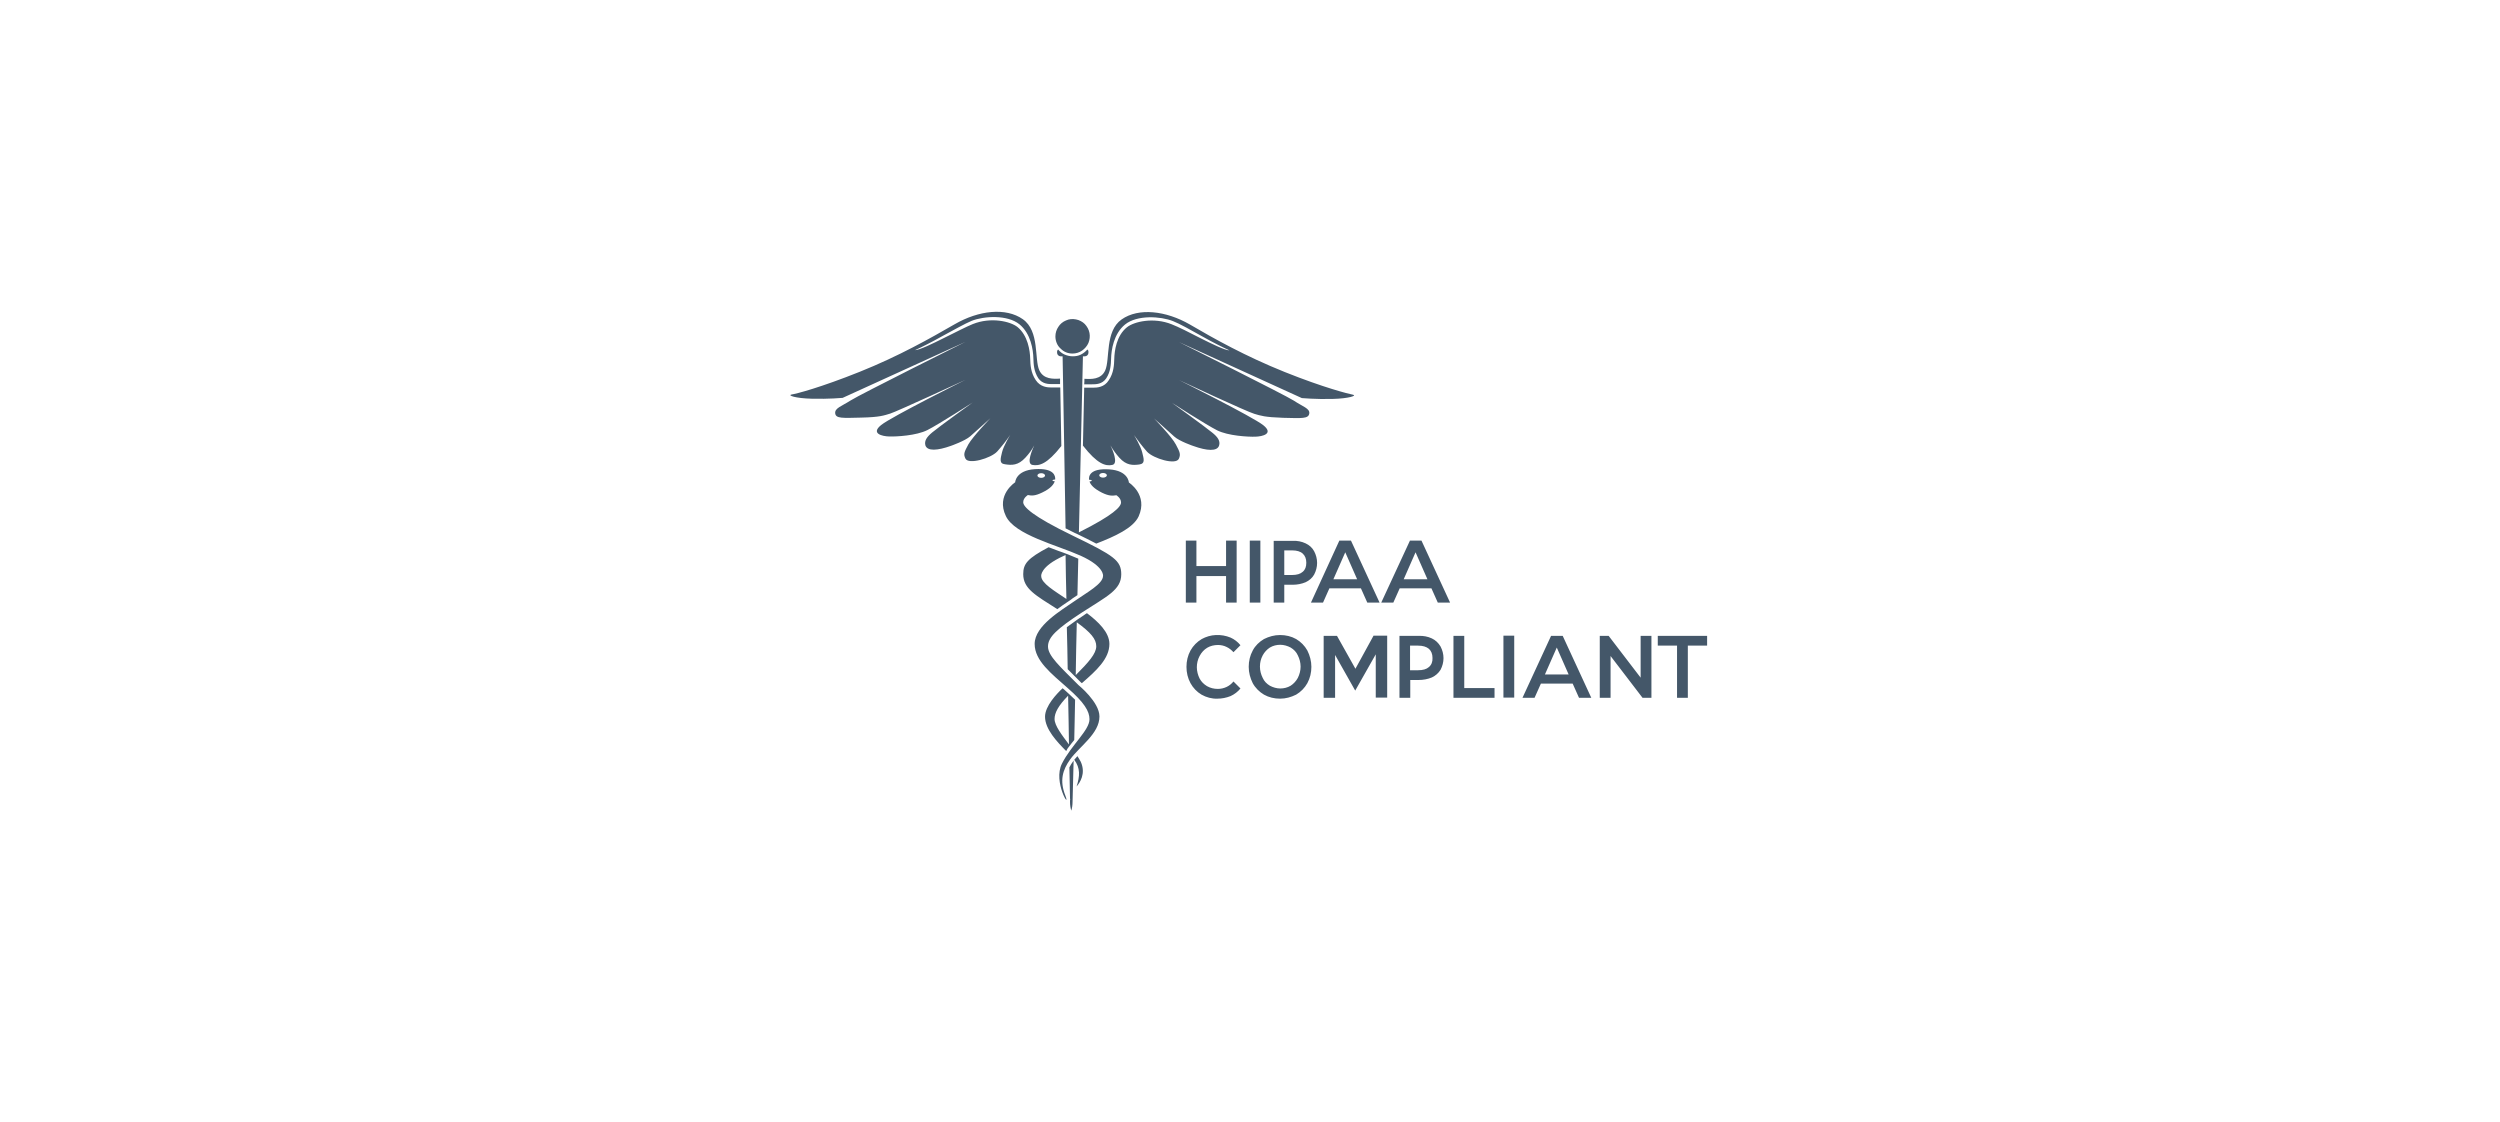 <?xml version="1.0" encoding="UTF-8"?>
<svg xmlns="http://www.w3.org/2000/svg" width="245" height="110" viewBox="0 0 245 110" fill="none">
  <path d="M118.307 63.48C118.618 63.293 118.992 63.209 119.365 63.209C119.656 63.209 119.946 63.272 120.195 63.397C120.465 63.521 120.693 63.708 120.88 63.916L121.565 63.23C121.295 62.898 120.963 62.648 120.59 62.482C120.133 62.295 119.656 62.212 119.158 62.233C118.66 62.253 118.183 62.399 117.768 62.627C117.311 62.898 116.938 63.272 116.668 63.75C116.398 64.249 116.274 64.789 116.274 65.351C116.274 65.912 116.398 66.452 116.668 66.951C116.917 67.409 117.29 67.803 117.747 68.074C118.224 68.344 118.764 68.489 119.303 68.469C119.739 68.469 120.174 68.385 120.59 68.219C120.963 68.053 121.316 67.783 121.565 67.471L120.88 66.785C120.693 67.014 120.465 67.201 120.195 67.325C119.925 67.45 119.635 67.513 119.345 67.513C118.971 67.513 118.618 67.429 118.286 67.242C117.975 67.055 117.726 66.806 117.56 66.494C117.394 66.161 117.29 65.766 117.29 65.392C117.29 65.018 117.373 64.644 117.56 64.29C117.747 63.937 117.996 63.667 118.307 63.48ZM117.249 56.454H120.154V59.052H121.191V52.982H120.154V55.477H117.249V52.982H116.211V59.052H117.249V56.454ZM122.478 59.052H123.516V52.982H122.478V59.052ZM127.955 53.252C127.561 53.065 127.126 52.982 126.69 53.003H124.822V59.052H125.859V57.306H126.69C127.126 57.306 127.561 57.223 127.955 57.056C128.308 56.89 128.599 56.641 128.786 56.308C128.973 55.955 129.076 55.56 129.076 55.165C129.076 54.77 128.973 54.375 128.786 54.022C128.599 53.668 128.308 53.419 127.955 53.252ZM127.665 56.038C127.437 56.246 127.084 56.35 126.628 56.35H125.859V53.938H126.628C127.084 53.938 127.437 54.042 127.665 54.25C127.893 54.458 128.018 54.749 128.018 55.144C128.018 55.539 127.914 55.83 127.665 56.038ZM138.164 53.003L135.363 59.052H136.547L137.169 57.659H140.281L140.903 59.052H142.107L139.306 52.982H138.164V53.003ZM137.563 56.765L138.724 54.125L139.887 56.765H137.563ZM127.022 62.627C126.545 62.357 126.006 62.233 125.445 62.233C124.885 62.233 124.366 62.378 123.868 62.627C123.412 62.898 123.017 63.272 122.768 63.75C122.498 64.249 122.374 64.789 122.374 65.351C122.374 65.912 122.519 66.452 122.768 66.951C123.017 67.409 123.412 67.803 123.868 68.074C124.345 68.344 124.885 68.469 125.445 68.469C126.006 68.469 126.524 68.323 127.022 68.074C127.478 67.803 127.852 67.429 128.121 66.951C128.391 66.452 128.515 65.912 128.515 65.351C128.515 64.789 128.37 64.249 128.121 63.75C127.852 63.272 127.478 62.898 127.022 62.627ZM127.188 66.432C127.022 66.743 126.773 67.014 126.483 67.201C126.172 67.388 125.818 67.471 125.465 67.471C125.113 67.471 124.76 67.367 124.449 67.201C124.138 67.014 123.889 66.764 123.744 66.432C123.578 66.099 123.474 65.725 123.474 65.33C123.474 64.935 123.557 64.582 123.744 64.228C123.91 63.916 124.159 63.646 124.449 63.459C124.76 63.272 125.113 63.189 125.465 63.189C125.818 63.189 126.172 63.293 126.483 63.459C126.794 63.646 127.043 63.895 127.188 64.228C127.354 64.561 127.458 64.935 127.458 65.33C127.458 65.725 127.354 66.099 127.188 66.432ZM162.462 62.316V63.272H164.35V68.385H165.408V63.272H167.297V62.316H162.462ZM160.782 66.411L157.649 62.316H156.777V68.385H157.836V64.29L160.968 68.385H161.84V62.316H160.782V66.411ZM134.596 62.316L132.832 65.538L131.026 62.316H129.719V68.385H130.839V64.186L132.811 67.679L134.824 64.124V68.365H135.944V62.295H134.596V62.316ZM140.322 62.565C139.928 62.378 139.472 62.295 139.035 62.316H137.148V68.385H138.206V66.639H139.035C139.472 66.639 139.928 66.556 140.322 66.39C140.675 66.224 140.965 65.974 141.173 65.642C141.359 65.288 141.463 64.893 141.463 64.498C141.463 64.103 141.359 63.708 141.173 63.355C140.965 63.002 140.675 62.731 140.322 62.565ZM140.032 65.371C139.804 65.579 139.451 65.683 138.973 65.683H138.185V63.272H138.973C139.431 63.272 139.783 63.376 140.032 63.584C140.26 63.792 140.385 64.083 140.385 64.478C140.405 64.852 140.281 65.163 140.032 65.371ZM133.371 57.659L133.994 59.052H135.197L132.396 52.982H131.255L128.474 59.052H129.657L130.279 57.659H133.371ZM131.836 54.125L132.998 56.765H130.673L131.836 54.125ZM143.497 62.316H142.439V68.385H146.464V67.429H143.497V62.316ZM147.336 68.365H148.394V62.295H147.336V68.365ZM104.799 75.204C104.82 76.659 104.841 77.719 104.861 78.239C104.882 78.301 104.882 78.384 104.861 78.447C104.861 78.53 104.861 78.592 104.861 78.592C104.861 78.883 104.903 79.174 104.986 79.445C105.069 79.174 105.11 78.883 105.11 78.592C105.11 78.488 105.152 76.971 105.214 74.539C105.193 74.559 105.173 74.58 105.173 74.601C105.027 74.788 104.903 74.996 104.799 75.204ZM100.483 44.854C100.815 44.501 101.126 44.085 101.355 43.648C101.189 44.023 100.545 45.436 101.168 45.561C101.853 45.686 102.62 45.478 104.011 43.711C103.969 41.445 103.928 39.47 103.907 37.974H103.16C103.118 37.974 103.098 37.974 103.056 37.974C102.641 37.974 101.956 37.932 101.5 37.246C101.002 36.498 100.981 35.728 100.96 35.167C100.94 34.357 100.732 32.881 99.715 32.049C99.01 31.488 97.101 31.051 95.337 31.758C94.756 31.987 93.594 32.59 92.453 33.151C91.416 33.671 90.088 34.315 89.672 34.315C90.357 34.003 91.27 33.546 92.266 32.985C93.408 32.361 94.611 31.696 95.213 31.446C96.416 30.968 98.719 30.823 99.902 31.779C101.023 32.694 101.251 34.273 101.272 35.126C101.292 35.687 101.313 36.373 101.749 37.059C102.143 37.641 102.766 37.641 103.139 37.641H103.222H103.886C103.886 37.454 103.886 37.288 103.886 37.101C103.222 37.142 102.268 37.184 101.853 36.29C101.355 35.209 101.894 32.444 100.234 31.28C98.574 30.116 95.918 30.407 93.553 31.779C91.208 33.13 88.096 34.897 84.257 36.435C80.418 37.974 78.032 38.597 77.576 38.66C77.14 38.743 77.928 39.034 79.567 39.075C81.207 39.117 82.576 38.992 82.576 38.992L94.611 33.504C94.611 33.504 84.236 38.68 83.365 39.242C82.493 39.803 81.788 39.99 81.85 40.51C81.912 41.029 82.576 40.967 84.402 40.925C86.228 40.884 86.622 40.718 87.245 40.53C87.867 40.343 94.611 37.225 94.611 37.225C94.611 37.225 87.39 40.822 86.353 41.653C85.315 42.484 86.436 42.755 87.141 42.776C87.867 42.796 89.797 42.692 90.876 42.152C91.955 41.611 95.317 39.449 95.317 39.449C95.317 39.449 91.996 41.84 91.353 42.381C90.835 42.817 90.565 43.191 90.689 43.648C90.876 44.231 91.872 44.168 93.2 43.69C93.2 43.69 94.57 43.212 95.088 42.755C95.607 42.277 97.059 40.988 97.059 40.988C97.059 40.988 95.337 42.776 94.901 43.545C94.487 44.314 94.403 44.501 94.611 44.937C94.901 45.561 97.101 44.917 97.723 44.251C98.18 43.732 98.616 43.191 99.01 42.609C99.01 42.609 98.346 43.69 98.201 44.314C98.055 44.937 97.889 45.436 98.491 45.499C99.155 45.603 99.778 45.623 100.483 44.854ZM104.592 59.011C104.654 58.969 104.716 58.927 104.778 58.886C104.903 58.803 105.007 58.74 105.09 58.657C105.256 58.553 105.422 58.428 105.588 58.325C105.608 57.139 105.65 55.934 105.671 54.749C105.339 54.603 104.986 54.458 104.612 54.312C104.592 54.312 104.571 54.292 104.55 54.292C104.509 54.271 104.488 54.271 104.446 54.25C104.197 54.167 103.969 54.063 103.699 53.98C103.388 53.855 103.077 53.751 102.766 53.627C100.691 54.728 100.276 55.248 100.276 56.267C100.276 57.701 101.5 58.345 103.616 59.696C103.948 59.447 104.28 59.218 104.592 59.011ZM102.039 56.454C102.039 56.454 101.894 55.539 104.239 54.479C104.301 54.458 104.363 54.416 104.426 54.396C104.446 55.83 104.467 57.264 104.509 58.699C103.347 57.909 102.039 57.16 102.039 56.454ZM105.588 74.102C105.484 74.227 105.38 74.352 105.276 74.456C105.878 75.266 105.837 76.056 105.504 77.075C105.816 76.721 106.438 75.827 105.92 74.663C105.816 74.476 105.712 74.289 105.588 74.102ZM104.633 65.579C104.861 65.808 105.131 66.078 105.401 66.348C105.567 66.515 105.733 66.681 105.92 66.868C105.94 66.889 105.982 66.91 106.023 66.951C107.434 65.725 108.721 64.561 108.721 63.105C108.721 61.962 107.621 60.923 106.521 60.091C106.418 60.154 106.314 60.216 106.21 60.299C105.961 60.465 105.733 60.611 105.525 60.757C105.525 60.757 105.504 60.757 105.504 60.777C105.463 60.819 105.401 60.84 105.359 60.881C105.069 61.089 104.799 61.276 104.55 61.463C104.592 62.856 104.612 64.249 104.633 65.579ZM105.525 60.985C106.895 61.983 107.434 62.627 107.434 63.334C107.434 64.062 106.667 64.914 105.422 66.161C105.442 64.498 105.484 62.773 105.525 60.985ZM113.099 41.008C113.099 41.008 114.551 42.297 115.07 42.776C115.589 43.254 116.958 43.711 116.958 43.711C118.286 44.189 119.282 44.251 119.469 43.669C119.614 43.212 119.324 42.817 118.805 42.401C118.162 41.861 114.842 39.47 114.842 39.47C114.842 39.47 118.203 41.632 119.282 42.173C120.361 42.713 122.291 42.817 123.017 42.796C123.744 42.776 124.843 42.505 123.806 41.674C122.768 40.842 115.547 37.246 115.547 37.246C115.547 37.246 122.27 40.385 122.913 40.551C123.536 40.738 123.931 40.884 125.756 40.946C127.582 40.988 128.225 41.05 128.308 40.53C128.391 40.032 127.665 39.844 126.794 39.262C125.922 38.701 115.547 33.525 115.547 33.525L127.582 39.013C127.582 39.013 128.952 39.138 130.59 39.096C132.23 39.054 133.018 38.764 132.583 38.68C132.147 38.597 129.74 37.994 125.901 36.456C122.063 34.918 118.95 33.172 116.606 31.8C114.261 30.448 111.584 30.137 109.924 31.301C108.264 32.465 108.804 35.209 108.306 36.311C107.891 37.205 106.936 37.163 106.272 37.121C106.272 37.288 106.272 37.475 106.251 37.662H106.936H107.019C107.393 37.662 108.015 37.662 108.409 37.08C108.845 36.414 108.866 35.708 108.887 35.147C108.907 34.294 109.136 32.714 110.256 31.8C111.439 30.843 113.742 30.989 114.946 31.467C115.547 31.696 116.751 32.361 117.892 33.005C118.888 33.567 119.801 34.024 120.486 34.336C120.05 34.336 118.743 33.691 117.705 33.172C116.585 32.59 115.423 32.008 114.821 31.779C113.057 31.072 111.148 31.509 110.443 32.07C109.405 32.901 109.219 34.377 109.198 35.188C109.177 35.749 109.156 36.539 108.658 37.267C108.223 37.953 107.538 37.994 107.102 37.994C107.061 37.994 107.04 37.994 106.998 37.994H106.251C106.21 39.491 106.169 41.445 106.127 43.669C107.538 45.478 108.347 45.706 109.011 45.561C109.634 45.436 109.011 44.023 108.824 43.648C109.073 44.085 109.364 44.48 109.696 44.854C110.381 45.623 111.024 45.603 111.646 45.519C112.269 45.436 112.082 44.958 111.937 44.334C111.792 43.711 111.128 42.63 111.128 42.63C111.522 43.191 111.958 43.752 112.414 44.272C113.037 44.937 115.236 45.603 115.527 44.958C115.713 44.542 115.651 44.334 115.236 43.565C114.842 42.796 113.099 41.008 113.099 41.008ZM105.11 34.648C105.442 34.648 105.774 34.544 106.044 34.357C106.314 34.169 106.542 33.899 106.667 33.608C106.791 33.296 106.833 32.964 106.77 32.631C106.708 32.299 106.542 32.008 106.314 31.758C106.086 31.529 105.774 31.363 105.442 31.301C105.11 31.238 104.778 31.259 104.467 31.405C104.156 31.529 103.886 31.758 103.72 32.028C103.533 32.299 103.43 32.631 103.43 32.964C103.43 33.193 103.471 33.4 103.554 33.608C103.637 33.816 103.762 34.003 103.928 34.149C104.094 34.315 104.26 34.44 104.467 34.523C104.654 34.606 104.882 34.648 105.11 34.648ZM110.63 47.286C110.63 47.286 110.588 46.122 108.7 45.998C106.77 45.873 106.687 46.704 106.729 47.016C106.874 47.016 106.998 47.058 106.998 47.099C106.998 47.141 106.895 47.182 106.77 47.182C106.874 47.494 107.165 47.868 107.995 48.284C108.679 48.617 109.011 48.596 109.405 48.534C109.405 48.534 109.862 48.804 109.862 49.24C109.862 49.656 109.136 50.467 105.733 52.171C105.94 42.983 106.127 34.918 106.127 34.918H106.335C106.418 34.918 106.5 34.876 106.563 34.814C106.625 34.752 106.667 34.668 106.667 34.585V34.481C106.667 34.44 106.667 34.398 106.646 34.357C106.625 34.315 106.604 34.273 106.563 34.253C106.376 34.461 106.169 34.627 105.92 34.752C105.671 34.876 105.401 34.918 105.131 34.918C104.861 34.918 104.592 34.855 104.343 34.752C104.094 34.648 103.865 34.461 103.699 34.253C103.658 34.294 103.637 34.315 103.616 34.357C103.596 34.398 103.596 34.44 103.596 34.481V34.585C103.596 34.668 103.637 34.752 103.699 34.814C103.762 34.876 103.845 34.918 103.928 34.918H104.135C104.135 34.918 104.28 42.755 104.426 51.776C104.716 51.922 105.007 52.067 105.339 52.234C105.38 52.255 105.442 52.275 105.484 52.296C106.251 52.67 106.895 52.982 107.434 53.273C109.26 52.566 111.045 51.756 111.584 50.612C112.539 48.492 110.63 47.286 110.63 47.286ZM108.098 46.808C107.891 46.808 107.725 46.704 107.725 46.58C107.725 46.455 107.891 46.351 108.098 46.351C108.306 46.351 108.472 46.455 108.472 46.58C108.472 46.704 108.306 46.808 108.098 46.808ZM104.799 73.125C104.965 72.917 105.11 72.709 105.276 72.522C105.297 71.337 105.339 70.007 105.359 68.573C105.152 68.365 104.924 68.157 104.675 67.928C104.592 67.866 104.529 67.783 104.446 67.72C104.343 67.616 104.239 67.533 104.135 67.45C103.554 67.991 102.413 69.196 102.413 70.236C102.413 71.462 103.596 72.709 104.488 73.603C104.571 73.416 104.675 73.271 104.799 73.125ZM104.675 68.178C104.716 69.945 104.737 71.566 104.758 72.959C104.073 72.044 103.347 71.109 103.347 70.464C103.347 69.862 103.699 69.175 104.675 68.178ZM105.152 52.504C101.106 50.55 100.276 49.656 100.276 49.219C100.276 48.783 100.732 48.513 100.732 48.513C101.126 48.596 101.458 48.596 102.143 48.263C102.973 47.868 103.264 47.473 103.367 47.162C103.243 47.162 103.139 47.12 103.139 47.078C103.139 47.037 103.264 46.995 103.409 46.995V46.974C103.43 46.663 103.326 45.852 101.417 45.977C99.529 46.102 99.487 47.266 99.487 47.266C99.487 47.266 97.578 48.492 98.574 50.571C99.446 52.421 103.533 53.398 105.899 54.458C108.244 55.518 108.098 56.433 108.098 56.433C108.098 57.223 106.521 58.054 105.276 58.927C104.031 59.8 101.396 61.318 101.396 63.105C101.396 64.748 103.035 66.016 104.633 67.429C106.251 68.843 106.77 69.695 106.77 70.485C106.77 71.566 104.986 73.021 104.073 74.83C103.16 76.638 104.965 79.445 104.405 77.969C103.824 76.493 104.135 75.453 104.882 74.414C105.795 73.146 107.746 71.899 107.746 70.215C107.746 68.801 105.691 67.138 105.691 67.138C103.865 65.309 102.703 64.27 102.703 63.355C102.703 62.44 103.575 61.63 106.023 60.029C108.451 58.449 109.883 57.825 109.883 56.287C109.883 54.936 109.198 54.458 105.152 52.504ZM102.039 46.372C102.247 46.372 102.413 46.476 102.413 46.6C102.413 46.725 102.247 46.829 102.039 46.829C101.832 46.829 101.666 46.725 101.666 46.6C101.666 46.476 101.832 46.372 102.039 46.372ZM152.004 62.316L149.203 68.385H150.386L151.008 66.993H154.121L154.743 68.385H155.947L153.146 62.316H152.004ZM151.402 66.099L152.565 63.459L153.727 66.099H151.402Z" fill="#445769"></path>
</svg>
